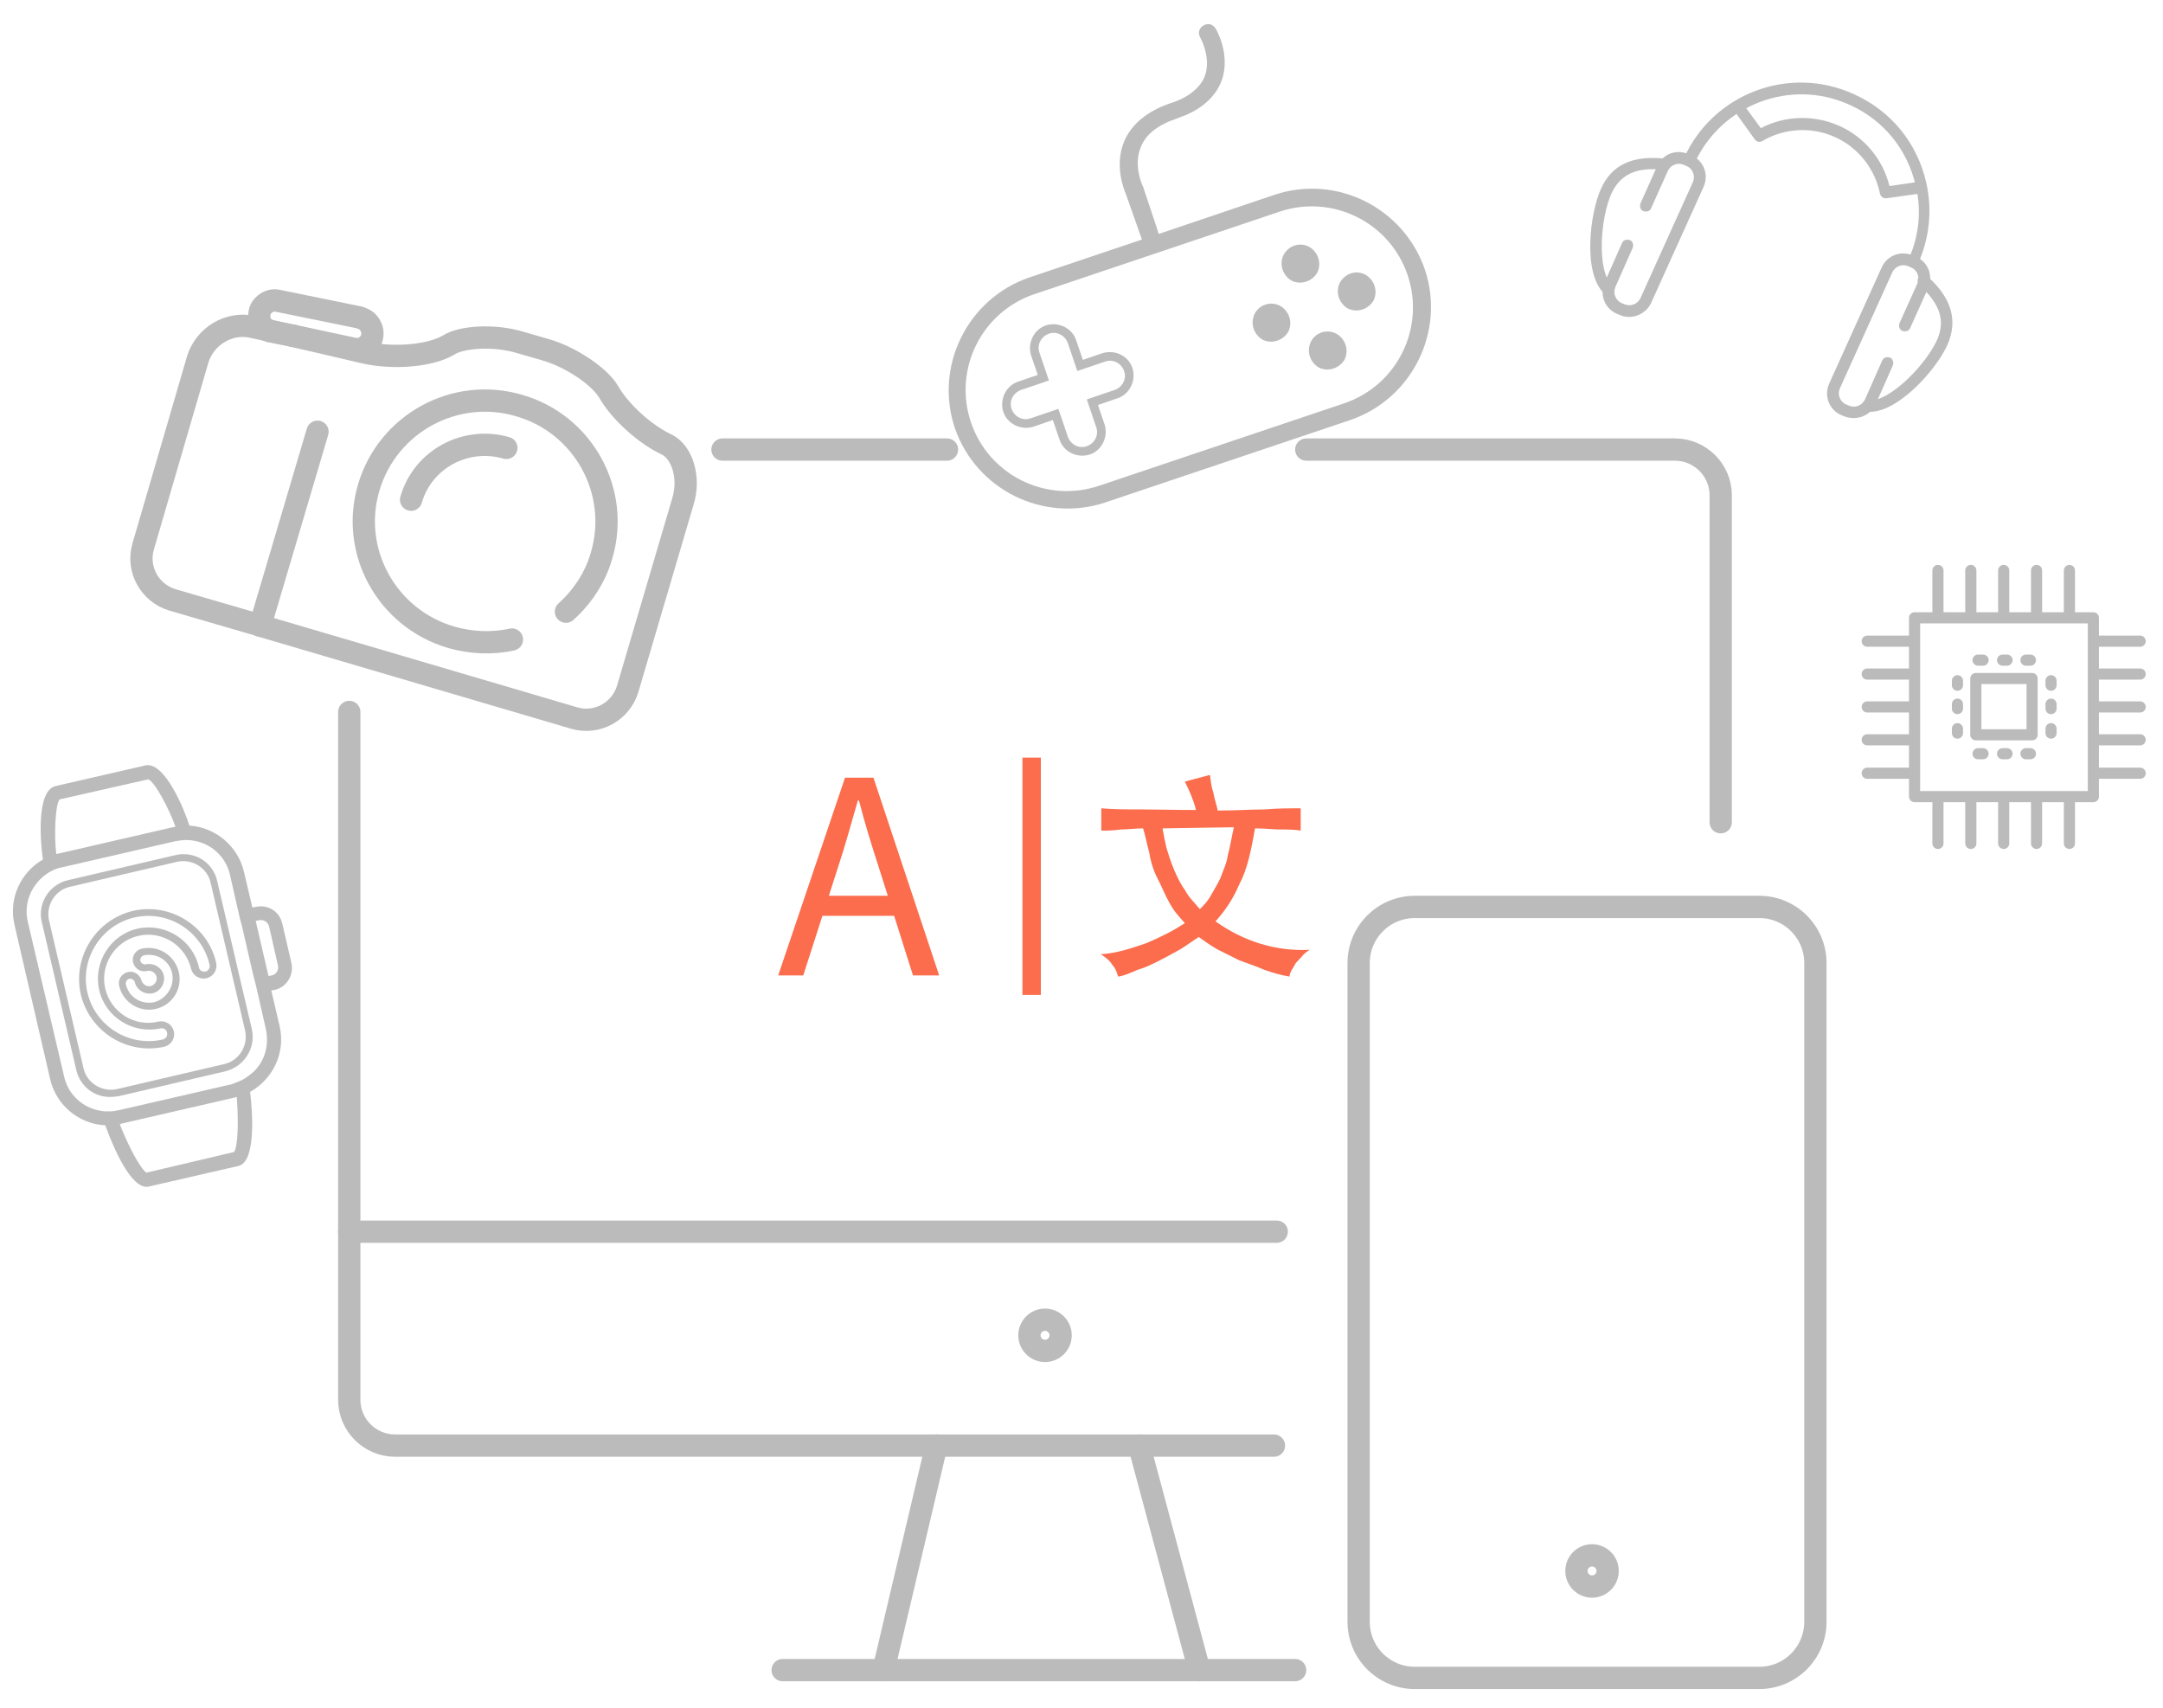 <?xml version="1.0" encoding="utf-8"?>
<!-- Generator: Adobe Illustrator 22.1.0, SVG Export Plug-In . SVG Version: 6.00 Build 0)  -->
<svg version="1.1" id="Layer_1" xmlns="http://www.w3.org/2000/svg" xmlns:xlink="http://www.w3.org/1999/xlink" x="0px" y="0px"
	 viewBox="0 0 388.3 306.6" style="enable-background:new 0 0 388.3 306.6;" xml:space="preserve">
<style type="text/css">
	.st0{fill:none;stroke:#BBBBBB;stroke-width:4;stroke-linecap:round;stroke-linejoin:round;stroke-miterlimit:10;}
	.st1{fill:none;stroke:#BBBBBB;stroke-width:2;stroke-linecap:round;stroke-linejoin:round;stroke-miterlimit:10;}
	.st2{fill:#BBBBBB;}
	.st3{fill:#FB6D4C;}
	.st4{fill:none;stroke:#FB6D4C;stroke-width:3.303;stroke-miterlimit:10;}
</style>
<g>
	<path class="st0" d="M234.5,80.7h66.2c4.5,0,8.2,3.7,8.2,8.2v58.7"/>
	<path class="st0" d="M129.7,80.7H170"/>
	<line class="st0" x1="62.7" y1="221.1" x2="62.7" y2="127.8"/>
	<line class="st0" x1="204.5" y1="259.5" x2="228.7" y2="259.5"/>
	<line class="st0" x1="168.1" y1="259.5" x2="204.5" y2="259.5"/>
	<path class="st0" d="M62.7,221.1v30.2c0,4.5,3.7,8.2,8.2,8.2h97.2"/>
	<path class="st0" d="M243.9,291.1c0,5.6,4.5,10.1,10.1,10.1h61.8c5.6,0,10.1-4.5,10.1-10.1V172.9c0-5.6-4.5-10.1-10.1-10.1H254
		c-5.6,0-10.1,4.5-10.1,10.1V291.1z"/>
	<line class="st0" x1="62.7" y1="221.1" x2="229.2" y2="221.1"/>
	<line class="st0" x1="168.1" y1="259.5" x2="158.6" y2="299.8"/>
	<line class="st0" x1="204.5" y1="259.5" x2="215.3" y2="299.8"/>
	<line class="st0" x1="158.6" y1="299.8" x2="140.5" y2="299.8"/>
	<line class="st0" x1="215.3" y1="299.8" x2="158.6" y2="299.8"/>
	<line class="st0" x1="232.5" y1="299.8" x2="215.3" y2="299.8"/>
	<circle class="st0" cx="187.6" cy="239.7" r="2.8"/>
	<circle class="st0" cx="285.8" cy="282" r="2.8"/>
</g>
<g>
	<line class="st1" x1="342.8" y1="138.8" x2="335.2" y2="138.8"/>
	<line class="st1" x1="342.8" y1="132.8" x2="335.2" y2="132.8"/>
	<line class="st1" x1="342.8" y1="126.9" x2="335.2" y2="126.9"/>
	<line class="st1" x1="342.8" y1="121" x2="335.2" y2="121"/>
	<line class="st1" x1="342.8" y1="115.1" x2="335.2" y2="115.1"/>
	<line class="st1" x1="384.2" y1="138.8" x2="376.6" y2="138.8"/>
	<line class="st1" x1="384.2" y1="132.8" x2="376.6" y2="132.8"/>
	<line class="st1" x1="384.2" y1="126.9" x2="376.6" y2="126.9"/>
	<line class="st1" x1="384.2" y1="121" x2="376.6" y2="121"/>
	<line class="st1" x1="384.2" y1="115.1" x2="376.6" y2="115.1"/>
	<line class="st1" x1="347.9" y1="151.4" x2="347.9" y2="143.8"/>
	<line class="st1" x1="353.8" y1="151.4" x2="353.8" y2="143.8"/>
	<line class="st1" x1="359.7" y1="151.4" x2="359.7" y2="143.8"/>
	<line class="st1" x1="365.6" y1="151.4" x2="365.6" y2="143.8"/>
	<line class="st1" x1="371.5" y1="151.4" x2="371.5" y2="143.8"/>
	<line class="st1" x1="347.9" y1="110" x2="347.9" y2="102.4"/>
	<line class="st1" x1="353.8" y1="110" x2="353.8" y2="102.4"/>
	<line class="st1" x1="359.7" y1="110" x2="359.7" y2="102.4"/>
	<line class="st1" x1="365.6" y1="110" x2="365.6" y2="102.4"/>
	<line class="st1" x1="371.5" y1="110" x2="371.5" y2="102.4"/>
	<rect x="343.7" y="110.9" class="st1" width="32.1" height="32.1"/>
	<rect x="354.7" y="121.8" class="st1" width="10.1" height="10.1"/>
	<g>
		<line class="st1" x1="363.7" y1="135.3" x2="364.5" y2="135.3"/>
		<line class="st1" x1="359.5" y1="135.3" x2="360.3" y2="135.3"/>
		<line class="st1" x1="355.1" y1="135.3" x2="356" y2="135.3"/>
		<line class="st1" x1="363.7" y1="118.5" x2="364.5" y2="118.5"/>
		<line class="st1" x1="359.5" y1="118.5" x2="360.3" y2="118.5"/>
		<line class="st1" x1="355.1" y1="118.5" x2="356" y2="118.5"/>
	</g>
	<g>
		<line class="st1" x1="368.2" y1="123" x2="368.2" y2="122.2"/>
		<line class="st1" x1="368.2" y1="127.2" x2="368.2" y2="126.4"/>
		<line class="st1" x1="368.2" y1="131.6" x2="368.2" y2="130.8"/>
		<line class="st1" x1="351.4" y1="123" x2="351.4" y2="122.2"/>
		<line class="st1" x1="351.4" y1="127.2" x2="351.4" y2="126.4"/>
		<line class="st1" x1="351.4" y1="131.6" x2="351.4" y2="130.8"/>
	</g>
</g>
<g>
	<path class="st0" d="M52.7,60.3l12.4,2.9c5.4,1.3,12.2,0.7,15.5-1.3c2.2-1.4,8-1.9,12.9-0.4l4.5,1.3c4.5,1.3,9.7,4.8,11.3,7.6
		c2,3.5,6.5,7.6,10.4,9.4c2.8,1.4,4.2,6,2.9,10.2l-9.9,33.6c-1.2,4.1-5.5,6.5-9.6,5.3l-56.4-16.6"/>
	<line class="st0" x1="52.7" y1="60.3" x2="48.1" y2="59.3"/>
	<path class="st0" d="M48.1,59.3l-2.7-0.6c-4.2-1-8.6,1.6-9.9,5.8l-9.8,33.6c-1.2,4.1,1.2,8.4,5.3,9.6l15.8,4.6"/>
	<path class="st0" d="M101.6,109.8c3-2.7,5.3-6.2,6.4-10.1c3.4-11.5-3.3-23.6-14.8-26.9c-11.5-3.4-23.6,3.2-27,14.7
		C62.8,98.9,69.4,111,81,114.4c3.5,1,7.3,1.2,10.9,0.4"/>
	<path class="st0" d="M73.8,89.7c2.1-7.3,9.8-11.4,17.1-9.3"/>
	<line class="st0" x1="57" y1="77.5" x2="46.7" y2="112.3"/>
	<path class="st0" d="M52.7,60.3l-4-0.8c-0.2,0-0.4-0.1-0.6-0.2"/>
	<path class="st0" d="M52.7,60.3l10.8,2.3c0.7,0.2,1.5,0,2.1-0.4s1.1-1,1.2-1.8c0.3-1.4-0.6-2.9-2-3.3c-0.1,0-0.1,0-0.2-0.1l-14.7-3
		c-0.7-0.2-1.5,0-2.1,0.4c-0.6,0.4-1.1,1-1.2,1.8c-0.3,1.3,0.4,2.6,1.6,3.1"/>
</g>
<g>
	<g>
		<g>
			<g>
				<path class="st2" d="M290.7,56.5l-0.5-0.2c-2.2-1-3.1-3.5-2.1-5.7l3.1-7c0.2-0.5,0.8-0.7,1.4-0.5c0.5,0.2,0.7,0.8,0.5,1.4
					l-3.1,7c-0.5,1.1,0,2.4,1.1,2.9l0.5,0.2c1.1,0.5,2.4,0,2.9-1.1l9.4-20.8c0.5-1.1,0-2.4-1.1-2.9l-0.5-0.2c-1.1-0.5-2.4,0-2.9,1.1
					l-3,6.7c-0.2,0.5-0.8,0.7-1.4,0.5c-0.5-0.2-0.7-0.8-0.5-1.4l3-6.7c1-2.2,3.5-3.1,5.7-2.1l0.5,0.2c2.2,1,3.1,3.5,2.1,5.7
					l-9.4,20.8C295.4,56.5,292.8,57.5,290.7,56.5z"/>
			</g>
		</g>
		<g>
			<g>
				<path class="st2" d="M288.3,52.9c-0.1,0-0.2-0.1-0.3-0.2c-3.9-3.6-2.6-14.4-0.6-18.8c1.9-4.3,5.7-6.1,11.6-5.4
					c0.6,0.1,1,0.6,0.9,1.1c-0.1,0.6-0.6,1-1.1,0.9c-5-0.6-7.9,0.8-9.5,4.2c-2,4.4-2.7,13.9,0.1,16.5c0.4,0.4,0.5,1,0.1,1.5
					C289.2,53,288.7,53.1,288.3,52.9z"/>
			</g>
		</g>
	</g>
	<g>
		<g>
			<g>
				<path class="st2" d="M331,74.7l-0.5-0.2c-2.2-1-3.1-3.5-2.1-5.7l9.4-20.8c1-2.2,3.5-3.1,5.7-2.1l0.5,0.2c2.2,1,3.1,3.5,2.1,5.7
					l-3.2,7.1c-0.2,0.5-0.8,0.7-1.4,0.5c-0.5-0.2-0.7-0.8-0.5-1.4l3.2-7.1c0.5-1.1,0-2.4-1.1-2.9l-0.5-0.2c-1.1-0.5-2.4,0-2.9,1.1
					l-9.4,20.8c-0.5,1.1,0,2.4,1.1,2.9l0.5,0.2c1.1,0.5,2.4,0,2.9-1.1l3.1-7c0.2-0.5,0.8-0.7,1.4-0.5c0.5,0.2,0.7,0.8,0.5,1.4
					l-3.1,7C335.7,74.7,333.2,75.6,331,74.7z"/>
			</g>
		</g>
		<g>
			<g>
				<path class="st2" d="M334.8,73.9c-0.4-0.2-0.7-0.6-0.6-1.1c0.1-0.6,0.6-1,1.1-0.9c3.8,0.4,10.4-6.4,12.4-10.8
					c1.6-3.5,0.6-6.5-3.1-9.9c-0.4-0.4-0.5-1-0.1-1.5c0.4-0.4,1-0.5,1.5-0.1c4.4,3.9,5.5,8,3.6,12.3c-2,4.5-9.2,12.6-14.5,12
					C335,73.9,334.9,73.9,334.8,73.9z"/>
			</g>
		</g>
	</g>
	<g>
		<g>
			<path class="st2" d="M343.1,48c-0.5-0.2-0.7-0.8-0.5-1.4c1.9-4.2,2.4-8.8,1.3-13.3c-1.5-6.5-5.8-11.8-11.9-14.5
				c-10.6-4.8-23,0-27.8,10.5c-0.2,0.5-0.8,0.7-1.4,0.5c-0.5-0.2-0.7-0.8-0.5-1.4c5.2-11.6,18.9-16.8,30.5-11.5
				c6.7,3,11.4,8.8,13,15.9c1.1,4.9,0.6,9.9-1.5,14.6C344.2,48,343.6,48.2,343.1,48z"/>
		</g>
	</g>
	<g>
		<g>
			<path class="st2" d="M338.1,35.5c-0.3-0.1-0.5-0.4-0.6-0.7c-0.9-4.5-3.9-8.3-8.1-10.2c-4.2-1.9-9.1-1.6-13,0.7
				c-0.5,0.3-1,0.2-1.4-0.3l-3.8-5.3c-0.3-0.5-0.2-1.1,0.2-1.4c0.5-0.3,1.1-0.2,1.4,0.2l3.3,4.5c4.4-2.3,9.6-2.4,14.1-0.4
				c4.5,2,7.8,6,9,10.8l5.5-0.8c0.6-0.1,1.1,0.3,1.2,0.9c0.1,0.6-0.3,1.1-0.9,1.2l-6.4,0.9C338.5,35.6,338.3,35.6,338.1,35.5z"/>
		</g>
	</g>
</g>
<g>
	<g>
		<path class="st3" d="M151.7,139.6h5.1l11.8,35.5h-4.7l-6.2-19.6c-1.3-4-2.5-7.9-3.5-11.8h-0.2c-1.2,4.1-2.2,7.9-3.5,11.8
			l-6.3,19.6h-4.5L151.7,139.6z M146.1,160.8h16.4v3.6h-16.4V160.8z"/>
	</g>
	<g>
		<path class="st3" d="M214.7,145.4c-0.4-1.7-1.2-3.5-2-5.1l4.5-1.2c0.2,1.1,0.2,2,0.6,3.1c0.2,1.2,0.6,2.2,0.8,3.3
			c3.3,0,6.2-0.2,8.5-0.2c2.2-0.2,4.5-0.2,6.4-0.2v4c-1.2-0.2-2.5-0.2-3.7-0.2c-1.2,0-2.8-0.2-4.5-0.2c-0.7,4-1.4,7.4-2.8,10
			c-1.2,2.8-2.6,4.8-4.3,6.7c5.1,3.6,10.8,5.4,16.9,5.1c-0.6,0.4-1.1,0.8-1.4,1.2c-0.3,0.4-0.7,0.7-1.1,1.2
			c-0.2,0.4-0.4,0.7-0.7,1.2c-0.2,0.4-0.4,0.7-0.4,1.2c-1.4-0.2-3.1-0.7-4.5-1.2c-1.4-0.6-3.1-1.2-4.5-1.7c-1.4-0.7-2.8-1.4-4-2
			c-1.2-0.7-2.2-1.4-3.3-2.2c-1.1,0.7-2,1.4-3.3,2.2c-1.3,0.7-2.5,1.4-3.7,2c-1.4,0.7-2.6,1.3-4,1.7c-1.4,0.6-2.5,1.1-3.5,1.2
			c-0.2-0.8-0.4-1.4-1.1-2.2c-0.4-0.7-1.2-1.3-2-1.8c3-0.2,5.6-1.1,8.2-2c2.6-1.1,4.8-2.2,6.9-3.6c-1.1-1.2-2-2.2-2.8-3.7
			c-0.8-1.4-1.4-3-2.2-4.5c-0.7-1.4-1.2-3.1-1.4-4.5c-0.4-1.4-0.7-3.1-1.1-4.3c-1.4,0-2.8,0.2-4,0.2c-1.3,0.2-2.5,0.2-3.5,0.2v-4
			c2.2,0.2,4.5,0.2,7.3,0.2C207.5,145.3,210.7,145.4,214.7,145.4z M208.7,148.7c0.2,1.2,0.4,2.2,0.7,3.5c0.4,1.3,0.8,2.6,1.4,4
			c0.6,1.4,1.2,2.6,2,3.7c0.7,1.3,1.7,2.2,2.6,3.3c0.7-0.7,1.4-1.4,2-2.5c0.6-1.1,1.2-2,1.7-3.1c0.4-1.2,1.1-2.5,1.3-4
			c0.4-1.4,0.7-3.3,1.1-5.1L208.7,148.7L208.7,148.7z"/>
	</g>
	<line class="st4" x1="185.2" y1="136" x2="185.2" y2="178.6"/>
</g>
<g>
	<g>
		<g>
			<path class="st2" d="M45.9,162.8l-0.6,0.1l-1.5-6.4c-1.1-4.7-5.2-8-9.8-8.3c-0.8-2.6-4.4-11.6-7.9-10.8L10,141.1
				c-3.6,0.8-2.7,10.5-2.3,13.2c-4,2.3-6.2,7-5.1,11.7l6.4,27.7c1.1,4.8,5.3,8.1,9.9,8.3c1.4,3.9,4.7,11.7,7.8,11l16.1-3.7
				c3.1-0.7,2.6-9.2,2.1-13.3c4.1-2.3,6.4-7,5.3-11.8l-1.5-6.4l0.6-0.1c2.2-0.5,3.5-2.7,3-4.9l-1.6-6.9
				C50.2,163.6,48.1,162.3,45.9,162.8z M49.9,173.3c0.2,0.8-0.3,1.6-1.1,1.8l-0.6,0.1l-2.3-9.9l0.6-0.1c0.8-0.2,1.6,0.3,1.8,1.1
				L49.9,173.3z M44.5,193.2c-0.4,0.3-0.7,0.5-1.1,0.7c-0.4,0.2-0.8,0.3-1.2,0.5c-0.2,0.1-0.4,0.1-0.5,0.2l-20.4,4.7
				c-0.2,0-0.4,0.1-0.6,0.1c-0.4,0.1-0.9,0.1-1.3,0.1c-0.4,0-0.9,0-1.3-0.1c-3.2-0.5-5.9-2.9-6.6-6.2L5,165.5
				c-0.8-3.3,0.6-6.6,3.2-8.5c0.8-0.6,1.8-1.1,2.9-1.3l20.4-4.7c1.1-0.2,2.1-0.3,3.2-0.1c3.2,0.5,5.9,2.9,6.6,6.2l1.5,6.6l0.3,1.3
				l0.4,1.5l2,8.7l0.4,1.5l0.3,1.3l1.5,6.6C48.5,188.1,47.2,191.4,44.5,193.2z M26.3,210.5c-1.1-0.6-3.5-5.3-4.8-8.7
				c0.1,0,0.2,0,0.3-0.1l20.4-4.7c0.1,0,0.2-0.1,0.3-0.1c0.3,3.7,0.3,8.9-0.5,9.9L26.3,210.5z M26.6,139.9c1.2,0.4,3.8,5.4,4.9,8.5
				c-0.2,0-0.3,0.1-0.5,0.1l-20.4,4.7c-0.2,0-0.3,0.1-0.5,0.1c-0.4-3.2-0.2-8.9,0.6-9.8L26.6,139.9z"/>
		</g>
	</g>
	<g>
		<g>
			<path class="st2" d="M31.5,153.5L12.2,158c-3.4,0.8-5.5,4.2-4.7,7.5l6.2,26.6c0.7,3,3.4,5,6.4,4.8c0.4,0,0.8-0.1,1.1-0.1
				l19.3-4.5c0.4-0.1,0.7-0.2,1.1-0.4c2.7-1.2,4.3-4.2,3.6-7.2l-1.9-8.1l-2.4-10.3l-1.9-8.1C38.3,154.8,34.9,152.7,31.5,153.5z
				 M44,185c0.6,2.7-1.1,5.4-3.7,6l-19.3,4.5c-2.7,0.6-5.4-1.1-6-3.7l-6.2-26.6c-0.6-2.7,1.1-5.4,3.7-6l19.3-4.5
				c2.7-0.6,5.4,1.1,6,3.7L44,185z"/>
		</g>
	</g>
	<g>
		<g>
			<path class="st2" d="M23.9,163.5c-6.7,1.6-10.9,8.3-9.4,15c1.6,6.7,8.3,10.9,15,9.4c1.2-0.3,2-1.5,1.7-2.8
				c-0.3-1.2-1.5-2-2.8-1.7c-4.3,1-8.5-1.7-9.5-5.9c-1-4.3,1.7-8.5,5.9-9.5c4.3-1,8.5,1.7,9.5,5.9c0.3,1.2,1.5,2,2.8,1.7
				c1.2-0.3,2-1.5,1.7-2.8C37.3,166.2,30.6,162,23.9,163.5z M36.9,174.4c-0.6,0.1-1.1-0.2-1.2-0.8c-1.1-4.9-6.1-8-11-6.9
				c-4.9,1.1-8,6.1-6.9,11c1.1,4.9,6.1,8,11,6.9c0.6-0.1,1.1,0.2,1.2,0.8c0.1,0.5-0.2,1.1-0.8,1.2c-6,1.4-12.1-2.4-13.5-8.4
				c-1.4-6,2.4-12.1,8.4-13.5c6-1.4,12.1,2.4,13.5,8.4C37.8,173.7,37.4,174.3,36.9,174.4z"/>
		</g>
	</g>
	<g>
		<g>
			<path class="st2" d="M25.4,170.3c-1.1,0.3-1.8,1.4-1.5,2.5s1.4,1.8,2.5,1.5c0.7-0.2,1.5,0.3,1.7,1c0.2,0.7-0.3,1.5-1,1.7
				c-0.7,0.2-1.5-0.3-1.7-1c-0.3-1.1-1.4-1.8-2.5-1.5c-1.1,0.3-1.8,1.4-1.5,2.5c0.7,3,3.7,4.8,6.6,4.1c3-0.7,4.8-3.7,4.1-6.6
				C31.4,171.5,28.4,169.6,25.4,170.3z M27.7,179.9c-2.3,0.5-4.6-0.9-5.1-3.2c-0.1-0.4,0.2-0.9,0.6-1c0.4-0.1,0.9,0.2,1,0.6
				c0.3,1.4,1.8,2.3,3.2,2c1.4-0.3,2.3-1.8,2-3.2c-0.3-1.4-1.8-2.3-3.2-2c-0.4,0.1-0.9-0.2-1-0.6c-0.1-0.4,0.2-0.9,0.6-1
				c2.3-0.5,4.6,0.9,5.1,3.2C31.4,177,29.9,179.3,27.7,179.9z"/>
		</g>
	</g>
</g>
<g>
	<g>
		<g>
			<path class="st2" d="M228.7,35L208,42l-0.3-1l-2.5-7.5l-0.1-0.2c0,0-1.7-3.6-0.3-6.9c0.9-2.3,3.1-4,6.4-5.1
				c0.6-0.2,1.2-0.5,1.8-0.7c3.2-1.4,5.3-3.5,6.3-6.1c1.7-4.7-1-9.3-1.1-9.4c-0.5-0.8-1.4-1-2.2-0.5c-0.8,0.5-1,1.4-0.5,2.2
				c0,0,0.4,0.7,0.7,1.7c0.4,1.3,0.8,3.2,0.1,5.1c-0.4,1.1-1.1,2-2.2,2.9c-1,0.8-2.3,1.5-3.9,2c-4.2,1.4-7.1,3.8-8.4,6.9
				c-1.8,4.3,0,8.7,0.3,9.4L205,43l-20.2,6.8c-11.1,3.8-17.1,15.9-13.4,27c3.8,11.1,15.9,17.1,27,13.4l44-14.8
				c11.1-3.8,17.1-15.9,13.4-27C252,37.3,239.9,31.2,228.7,35z M241.3,72.4l-44,14.8c-9.5,3.2-19.8-1.9-23-11.4
				c-3.2-9.5,1.9-19.8,11.4-23l44-14.8c9.5-3.2,19.8,1.9,23,11.4C255.9,58.9,250.8,69.2,241.3,72.4z"/>
		</g>
	</g>
	<g>
		<g>
			<path class="st2" d="M225.2,56.4c-0.8,1.7-0.1,3.7,1.5,4.6c1.7,0.8,3.7,0.1,4.6-1.5c0.8-1.7,0.1-3.7-1.5-4.6
				C228.1,54,226,54.7,225.2,56.4z"/>
		</g>
	</g>
	<g>
		<g>
			<path class="st2" d="M230.4,45.8c-0.8,1.7-0.1,3.7,1.5,4.6c1.7,0.8,3.7,0.1,4.6-1.5c0.8-1.7,0.1-3.7-1.5-4.6
				C233.3,43.4,231.3,44.1,230.4,45.8z"/>
		</g>
	</g>
	<g>
		<g>
			<path class="st2" d="M235.3,61.4c-0.8,1.7-0.1,3.7,1.5,4.6c1.7,0.8,3.7,0.1,4.6-1.5c0.8-1.7,0.1-3.7-1.5-4.6
				C238.2,59,236.1,59.7,235.3,61.4z"/>
		</g>
	</g>
	<g>
		<g>
			<path class="st2" d="M240.5,50.8c-0.8,1.7-0.1,3.7,1.5,4.6c1.7,0.8,3.7,0.1,4.6-1.5c0.8-1.7,0.1-3.7-1.5-4.6
				C243.4,48.4,241.4,49.1,240.5,50.8z"/>
		</g>
	</g>
	<g>
		<g>
			<path class="st2" d="M197.9,63.4l-3.5,1.2l-1.2-3.5c-0.7-2.2-3.2-3.4-5.4-2.7c-2.2,0.7-3.4,3.2-2.7,5.4l1.2,3.5l-3.5,1.2
				c-2.2,0.7-3.4,3.2-2.7,5.4c0.7,2.2,3.2,3.4,5.4,2.7l3.5-1.2l1.2,3.5c0.7,2.2,3.2,3.4,5.4,2.7c2.2-0.7,3.4-3.2,2.7-5.4l-1.2-3.5
				l3.5-1.2c2.2-0.7,3.4-3.2,2.7-5.4C202.6,63.9,200.2,62.7,197.9,63.4z M200.1,70l-5,1.7l1.7,5c0.5,1.4-0.3,2.9-1.7,3.4
				c-1.4,0.5-2.9-0.3-3.4-1.7l-1.7-5l-5,1.7c-1.4,0.5-2.9-0.3-3.4-1.7c-0.5-1.4,0.3-2.9,1.7-3.4l5-1.7l-1.7-5
				c-0.5-1.4,0.3-2.9,1.7-3.4c1.4-0.5,2.9,0.3,3.4,1.7l1.7,5l5-1.7c1.4-0.5,2.9,0.3,3.4,1.7C202.3,68,201.5,69.5,200.1,70z"/>
		</g>
	</g>
</g>
</svg>
